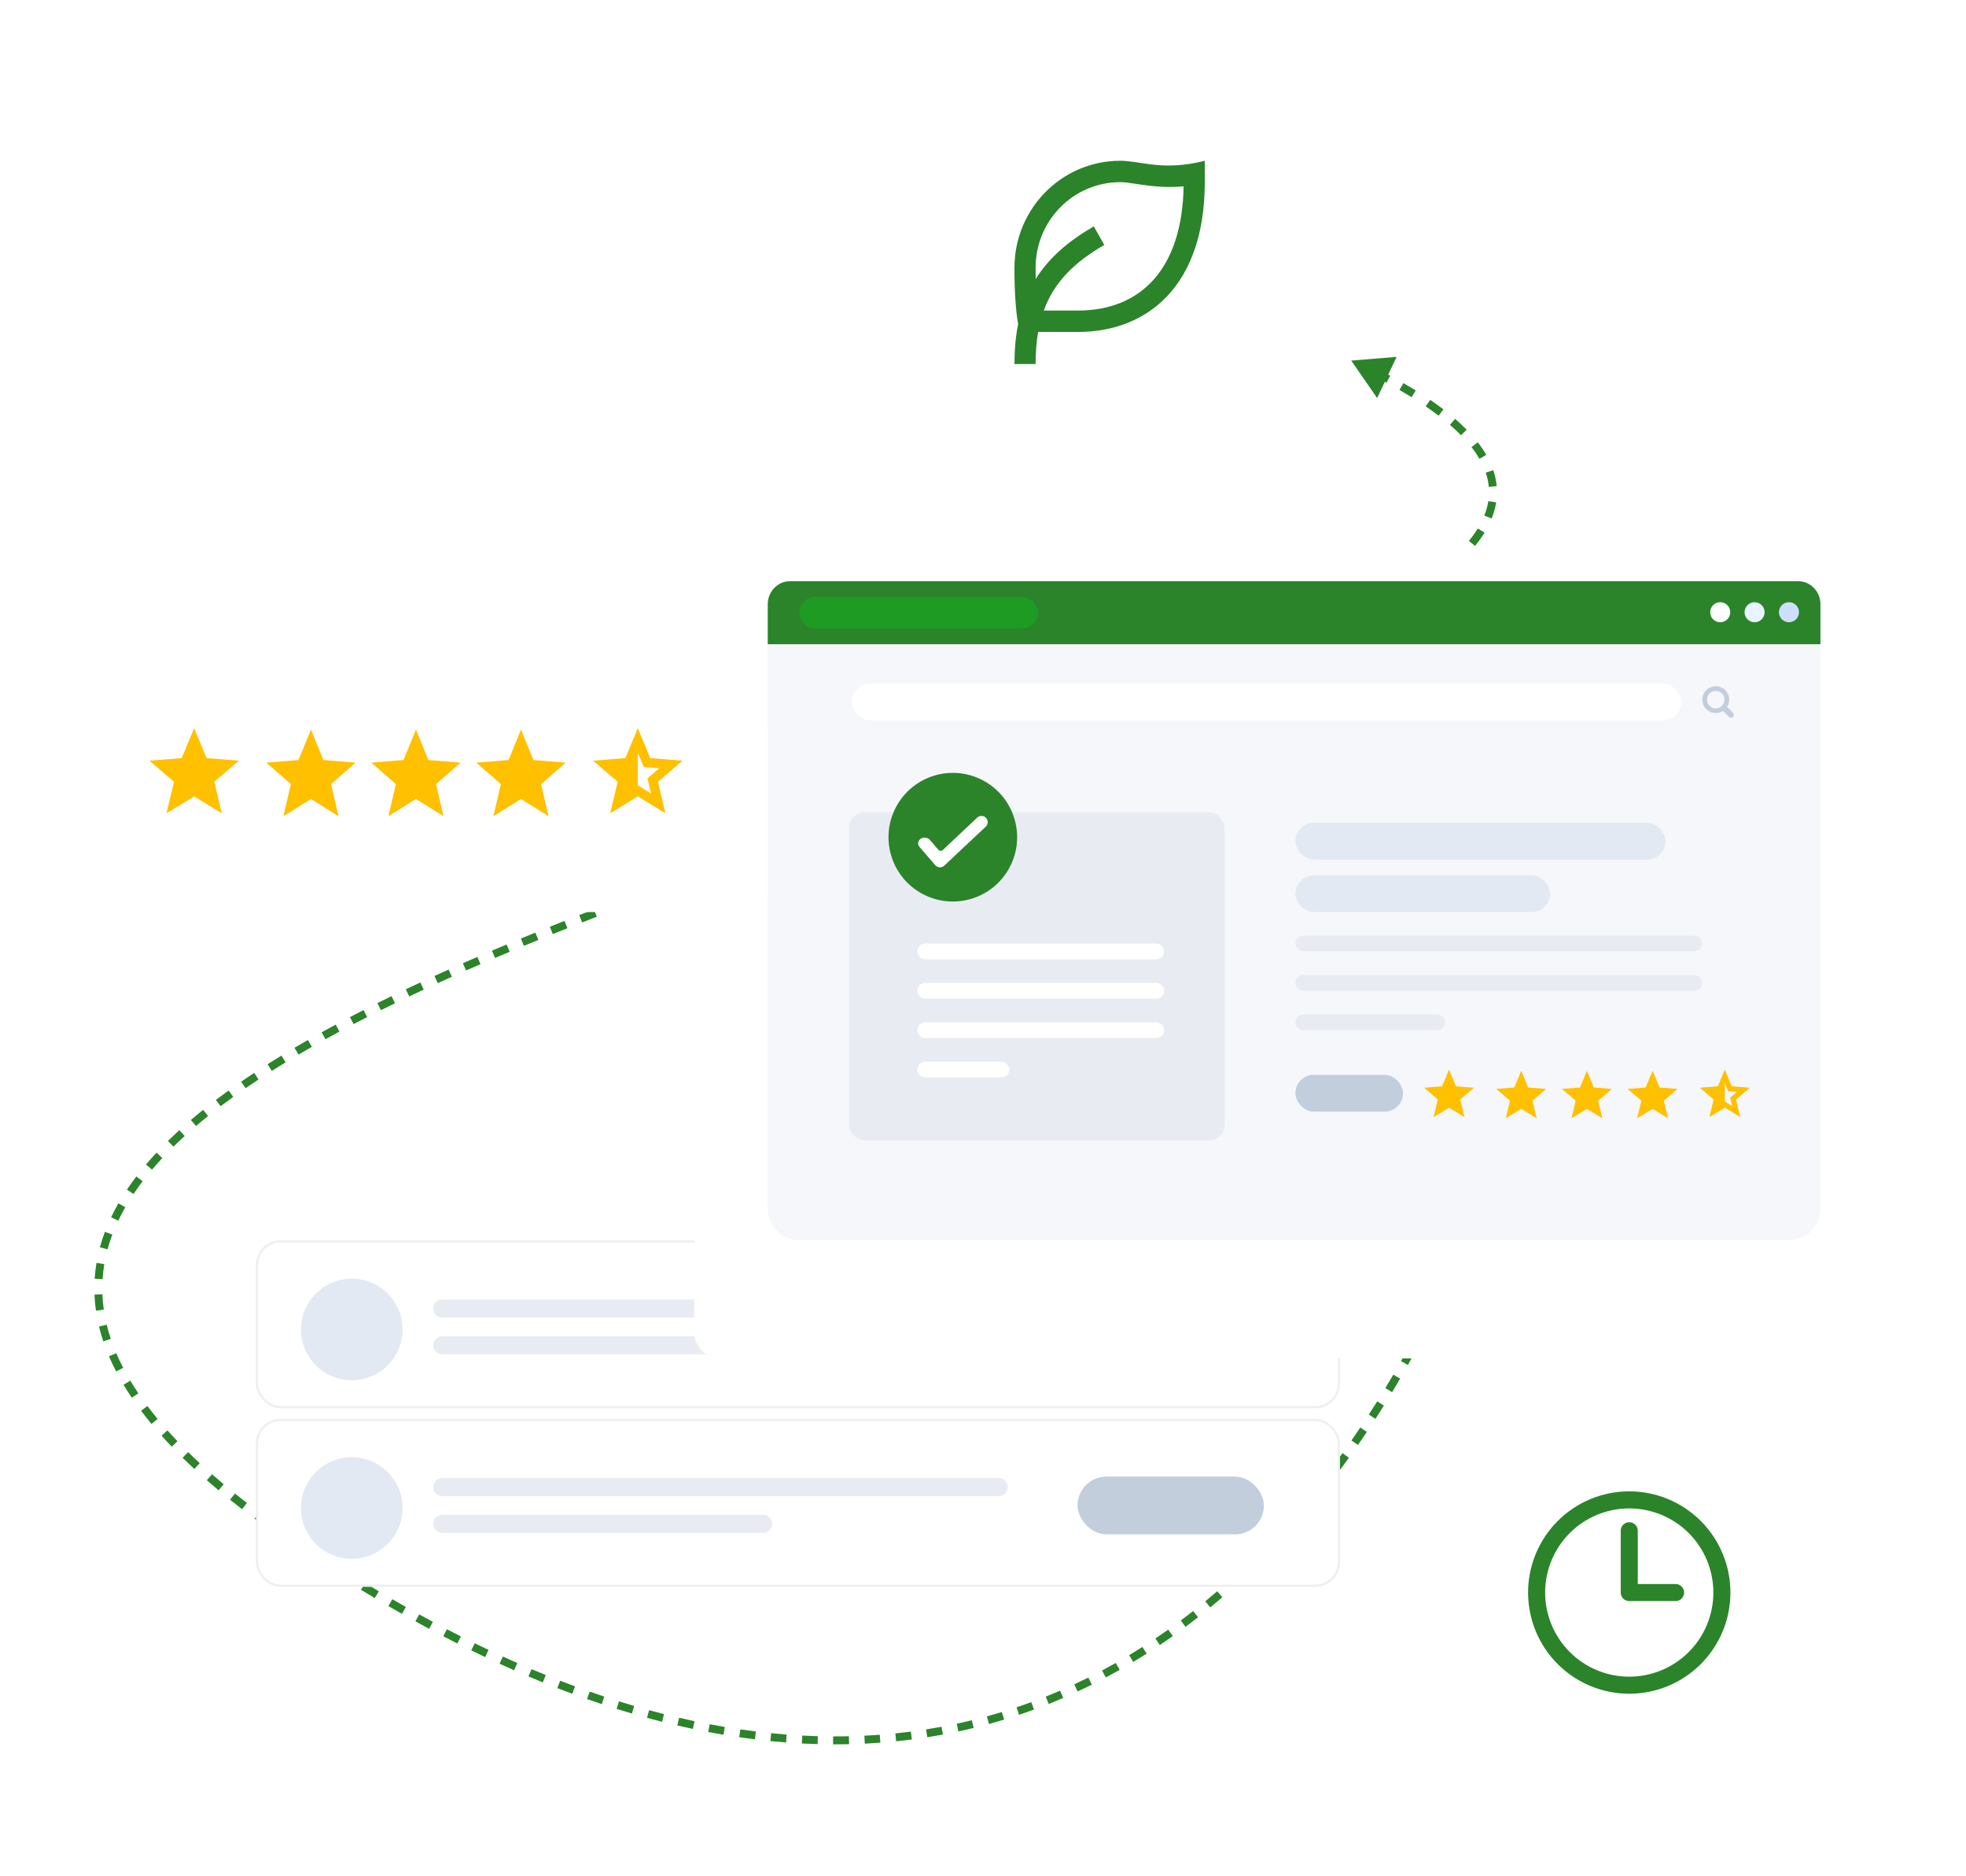 <svg width="674" height="643" viewBox="0 0 674 643" fill="none" xmlns="http://www.w3.org/2000/svg">
<rect width="674" height="643" fill="#E9E9E9"/>
<g id="Relaunch Design DESKTOP">
<path d="M-4989 -3133C-4989 -3134.1 -4988.1 -3135 -4987 -3135H60169C60170.1 -3135 60171 -3134.1 60171 -3133V19701C60171 19702.1 60170.1 19703 60169 19703H-4987C-4988.1 19703 -4989 19702.1 -4989 19701V-3133Z" fill="#F5F5F5"/>
<path d="M-4987 -3134H60169V-3136H-4987V-3134ZM60170 -3133V19701H60172V-3133H60170ZM60169 19702H-4987V19704H60169V19702ZM-4988 19701V-3133H-4990V19701H-4988ZM-4987 19702C-4987.55 19702 -4988 19701.6 -4988 19701H-4990C-4990 19702.7 -4988.66 19704 -4987 19704V19702ZM60170 19701C60170 19701.6 60169.6 19702 60169 19702V19704C60170.7 19704 60172 19702.7 60172 19701H60170ZM60169 -3134C60169.6 -3134 60170 -3133.55 60170 -3133H60172C60172 -3134.66 60170.7 -3136 60169 -3136V-3134ZM-4987 -3136C-4988.66 -3136 -4990 -3134.66 -4990 -3133H-4988C-4988 -3133.55 -4987.55 -3134 -4987 -3134V-3136Z" fill="black" fill-opacity="0.1"/>
<g id="Startseite Stromvergleichde &#226;&#128;&#147; Stand 28.10.2024">
<rect width="1920" height="10638" transform="translate(-255 -1222)" fill="white"/>
<g id="Group 1000006256">
<g id="Group 39493">
<g id="Group 39257">
<path id="Vector 235" d="M507.799 385.5C507.799 389.476 511.023 392.7 514.999 392.7C518.976 392.7 522.199 389.476 522.199 385.5C522.199 381.524 518.976 378.3 514.999 378.3C511.023 378.3 507.799 381.524 507.799 385.5ZM99.649 527.7L100.411 526.585L99.649 527.7ZM463.249 123.6L472.12 136.418L478.786 122.327L463.249 123.6ZM470.513 128.635C472.169 129.477 473.77 130.316 475.315 131.152L476.6 128.777C475.033 127.93 473.412 127.08 471.736 126.228L470.513 128.635ZM479.787 133.649C481.223 134.478 482.604 135.304 483.932 136.127L485.354 133.832C484.001 132.994 482.596 132.154 481.137 131.311L479.787 133.649ZM488.787 139.283C490.348 140.35 491.819 141.412 493.202 142.468L494.841 140.322C493.418 139.235 491.908 138.146 490.31 137.054L488.787 139.283ZM497.083 145.617C498.46 146.808 499.723 147.991 500.876 149.165L502.803 147.274C501.595 146.043 500.277 144.81 498.85 143.575L497.083 145.617ZM504.475 153.253C505.527 154.603 506.432 155.939 507.197 157.263L509.534 155.911C508.702 154.471 507.726 153.032 506.605 151.594L504.475 153.253ZM509.375 162.016C509.926 163.647 510.268 165.262 510.414 166.862L513.102 166.617C512.937 164.798 512.549 162.976 511.933 161.152L509.375 162.016ZM510.251 171.767C509.993 173.412 509.532 175.059 508.871 176.709L511.377 177.713C512.108 175.889 512.627 174.046 512.918 172.185L510.251 171.767ZM506.623 181.142C505.755 182.561 504.743 183.982 503.591 185.405L505.69 187.103C506.908 185.598 507.989 184.082 508.926 182.552L506.623 181.142ZM500.038 189.364C498.893 190.525 497.659 191.687 496.339 192.85L498.123 194.876C499.487 193.676 500.768 192.47 501.961 191.259L500.038 189.364ZM492.124 196.337C490.767 197.396 489.341 198.454 487.849 199.513L489.411 201.715C490.934 200.635 492.393 199.551 493.785 198.465L492.124 196.337ZM483.597 202.412C482.126 203.379 480.601 204.345 479.025 205.31L480.435 207.612C482.034 206.633 483.583 205.652 485.079 204.669L483.597 202.412ZM474.2 208.174C472.758 209.004 471.279 209.835 469.764 210.665L471.062 213.033C472.592 212.194 474.088 211.354 475.548 210.514L474.2 208.174ZM465.115 213.156C463.53 213.986 461.911 214.816 460.26 215.646L461.472 218.059C463.137 217.222 464.769 216.385 466.368 215.548L465.115 213.156ZM455.249 218.116C453.727 218.853 452.179 219.589 450.607 220.326L451.752 222.771C453.334 222.03 454.892 221.288 456.425 220.546L455.249 218.116ZM445.819 222.537C444.199 223.274 442.556 224.011 440.89 224.748L441.983 227.217C443.657 226.476 445.308 225.735 446.937 224.994L445.819 222.537ZM435.827 226.961C434.203 227.662 432.559 228.363 430.896 229.064L431.946 231.552C433.615 230.848 435.265 230.144 436.896 229.44L435.827 226.961ZM426.065 231.082C424.438 231.754 422.794 232.427 421.134 233.101L422.149 235.603C423.814 234.927 425.464 234.252 427.097 233.577L426.065 231.082ZM416.106 235.122C414.415 235.797 412.708 236.471 410.986 237.147L411.971 239.66C413.698 238.983 415.409 238.307 417.106 237.631L416.106 235.122ZM405.997 239.088C404.371 239.717 402.732 240.346 401.081 240.976L402.043 243.498C403.697 242.868 405.34 242.237 406.971 241.607L405.997 239.088ZM396.094 242.866C394.42 243.497 392.735 244.128 391.039 244.76L391.981 247.29C393.68 246.657 395.368 246.025 397.046 245.393L396.094 242.866ZM385.919 246.657C384.227 247.281 382.524 247.905 380.812 248.531L381.738 251.067C383.452 250.441 385.158 249.815 386.853 249.19L385.919 246.657ZM375.853 250.334C374.192 250.935 372.523 251.538 370.845 252.141L371.759 254.682C373.438 254.078 375.109 253.475 376.773 252.872L375.853 250.334ZM365.79 253.952C364.097 254.556 362.397 255.161 360.689 255.767L361.592 258.311C363.301 257.705 365.003 257.099 366.697 256.494L365.79 253.952ZM355.547 257.586C353.867 258.179 352.181 258.772 350.489 259.367L351.384 261.914C353.077 261.32 354.764 260.726 356.445 260.132L355.547 257.586ZM345.47 261.126C343.792 261.713 342.108 262.301 340.419 262.89L341.308 265.439C342.998 264.85 344.682 264.262 346.362 263.674L345.47 261.126ZM335.338 264.658C333.64 265.249 331.937 265.84 330.23 266.432L331.115 268.983C332.822 268.391 334.526 267.799 336.225 267.209L335.338 264.658ZM325.096 268.211C323.413 268.794 321.726 269.378 320.036 269.962L320.918 272.514C322.609 271.929 324.296 271.345 325.979 270.763L325.096 268.211ZM314.985 271.709C313.298 272.292 311.608 272.876 309.916 273.461L310.798 276.013C312.49 275.428 314.18 274.844 315.867 274.261L314.985 271.709ZM304.832 275.219C303.135 275.806 301.435 276.394 299.734 276.983L300.617 279.534C302.318 278.945 304.017 278.357 305.714 277.77L304.832 275.219ZM294.624 278.753C292.934 279.339 291.243 279.926 289.55 280.514L290.436 283.064C292.128 282.476 293.819 281.89 295.509 281.304L294.624 278.753ZM284.482 282.276C282.792 282.865 281.101 283.455 279.409 284.046L280.3 286.595C281.99 286.004 283.681 285.415 285.37 284.826L284.482 282.276ZM274.333 285.822C272.641 286.415 270.949 287.009 269.256 287.605L270.153 290.152C271.844 289.557 273.535 288.963 275.226 288.37L274.333 285.822ZM264.18 289.395C262.487 289.993 260.795 290.593 259.103 291.194L260.006 293.738C261.697 293.138 263.388 292.539 265.08 291.941L264.18 289.395ZM254.028 293.002C252.337 293.605 250.648 294.21 248.96 294.817L249.873 297.358C251.559 296.752 253.247 296.147 254.936 295.544L254.028 293.002ZM243.902 296.64C242.217 297.249 240.535 297.859 238.855 298.471L239.778 301.008C241.457 300.397 243.137 299.787 244.82 299.179L243.902 296.64ZM233.821 300.31C232.13 300.93 230.442 301.551 228.758 302.174L229.694 304.707C231.376 304.085 233.062 303.464 234.75 302.845L233.821 300.31ZM223.686 304.057C221.998 304.686 220.314 305.317 218.634 305.949L219.585 308.476C221.262 307.845 222.944 307.215 224.629 306.587L223.686 304.057ZM213.604 307.85C211.931 308.485 210.263 309.122 208.599 309.76L209.566 312.281C211.227 311.644 212.893 311.008 214.563 310.374L213.604 307.85ZM203.619 311.681C201.935 312.333 200.256 312.988 198.582 313.645L199.567 316.158C201.238 315.503 202.914 314.85 204.595 314.198L203.619 311.681ZM193.528 315.638C191.849 316.304 190.176 316.972 188.509 317.642L189.516 320.147C191.179 319.479 192.849 318.812 194.524 318.148L193.528 315.638ZM183.527 319.657C181.873 320.331 180.225 321.006 178.584 321.684L179.614 324.179C181.251 323.504 182.895 322.83 184.545 322.158L183.527 319.657ZM173.683 323.722C172.001 324.426 170.327 325.132 168.661 325.841L169.718 328.325C171.379 327.619 173.048 326.914 174.726 326.212L173.683 323.722ZM163.654 327.988C161.993 328.706 160.342 329.426 158.699 330.148L159.786 332.62C161.423 331.9 163.07 331.182 164.725 330.466L163.654 327.988ZM153.8 332.322C152.176 333.049 150.562 333.778 148.958 334.509L150.078 336.966C151.676 336.237 153.285 335.511 154.903 334.786L153.8 332.322ZM144.115 336.739C142.443 337.517 140.783 338.297 139.134 339.08L140.293 341.519C141.934 340.739 143.588 339.962 145.254 339.187L144.115 336.739ZM134.227 341.437C132.603 342.225 130.993 343.016 129.396 343.81L130.597 346.228C132.187 345.438 133.79 344.65 135.406 343.865L134.227 341.437ZM124.644 346.2C123.074 346.999 121.517 347.801 119.975 348.607L121.225 351C122.758 350.199 124.307 349.401 125.869 348.606L124.644 346.2ZM115.083 351.196C113.462 352.067 111.858 352.94 110.272 353.817L111.578 356.18C113.155 355.309 114.749 354.44 116.36 353.575L115.083 351.196ZM105.567 356.459C104.017 357.343 102.485 358.231 100.972 359.122L102.342 361.448C103.844 360.564 105.365 359.683 106.904 358.805L105.567 356.459ZM96.489 361.807C94.882 362.786 93.298 363.77 91.738 364.758L93.183 367.039C94.729 366.059 96.3 365.084 97.894 364.113L96.489 361.807ZM87.131 367.735C85.62 368.732 84.134 369.734 82.674 370.74L84.205 372.963C85.65 371.968 87.122 370.976 88.618 369.989L87.131 367.735ZM78.37 373.772C76.89 374.84 75.439 375.912 74.018 376.99L75.65 379.141C77.053 378.077 78.486 377.017 79.949 375.963L78.37 373.772ZM69.631 380.413C68.203 381.56 66.809 382.713 65.451 383.873L67.205 385.926C68.541 384.785 69.914 383.649 71.322 382.518L69.631 380.413ZM61.485 387.37C60.141 388.596 58.838 389.828 57.575 391.068L59.467 392.994C60.705 391.779 61.984 390.569 63.305 389.365L61.485 387.37ZM53.669 395.071C52.415 396.414 51.21 397.766 50.056 399.126L52.115 400.873C53.24 399.547 54.417 398.227 55.642 396.914L53.669 395.071ZM46.748 403.234C45.611 404.725 44.535 406.226 43.523 407.739L45.767 409.241C46.747 407.776 47.79 406.32 48.895 404.871L46.748 403.234ZM40.602 412.441C39.697 414.02 38.862 415.612 38.098 417.215L40.536 418.376C41.269 416.837 42.072 415.306 42.945 413.784L40.602 412.441ZM35.969 422.214C35.312 423.959 34.742 425.717 34.26 427.49L36.865 428.198C37.324 426.51 37.869 424.832 38.496 423.164L35.969 422.214ZM33.084 432.849C32.783 434.641 32.574 436.447 32.459 438.265L35.154 438.436C35.263 436.711 35.462 434.997 35.746 433.295L33.084 432.849ZM32.395 443.715C32.468 445.544 32.635 447.385 32.9 449.238L35.572 448.857C35.321 447.094 35.162 445.344 35.093 443.608L32.395 443.715ZM33.95 454.681C34.358 456.362 34.846 458.052 35.415 459.751L37.975 458.894C37.43 457.265 36.963 455.648 36.573 454.044L33.95 454.681ZM37.367 464.876C38.1 466.594 38.916 468.321 39.815 470.057L42.212 468.814C41.343 467.136 40.556 465.47 39.85 463.817L37.367 464.876ZM42.365 474.625C43.245 476.096 44.184 477.574 45.185 479.059L47.424 477.55C46.45 476.104 45.536 474.667 44.682 473.24L42.365 474.625ZM48.373 483.535C49.498 485.033 50.685 486.539 51.934 488.052L54.016 486.332C52.792 484.851 51.631 483.378 50.533 481.914L48.373 483.535ZM55.388 492.07C56.506 493.322 57.666 494.579 58.871 495.841L60.824 493.977C59.639 492.736 58.499 491.501 57.402 490.272L55.388 492.07ZM62.616 499.643C63.908 500.915 65.245 502.192 66.627 503.475L68.464 501.496C67.101 500.231 65.783 498.971 64.51 497.718L62.616 499.643ZM70.907 507.339C72.215 508.488 73.56 509.642 74.94 510.8L76.675 508.732C75.31 507.586 73.981 506.446 72.689 505.31L70.907 507.339ZM78.865 514.025C80.205 515.103 81.576 516.186 82.978 517.272L84.631 515.137C83.242 514.061 81.884 512.989 80.558 511.922L78.865 514.025ZM87.282 520.541C88.749 521.635 90.247 522.732 91.778 523.833L93.355 521.641C91.836 520.549 90.35 519.461 88.896 518.376L87.282 520.541ZM96.469 527.149C97.267 527.703 98.073 528.258 98.888 528.815L100.411 526.585C99.602 526.033 98.802 525.482 98.01 524.931L96.469 527.149ZM98.888 528.815C99.651 529.336 100.414 529.855 101.175 530.37L102.688 528.134C101.93 527.621 101.171 527.105 100.411 526.585L98.888 528.815ZM105.731 533.421C107.245 534.425 108.754 535.416 110.259 536.394L111.73 534.129C110.232 533.156 108.73 532.17 107.223 531.171L105.731 533.421ZM114.761 539.288C116.257 540.24 117.749 541.178 119.236 542.104L120.663 539.812C119.183 538.891 117.699 537.957 116.21 537.01L114.761 539.288ZM123.766 544.894C125.34 545.852 126.91 546.797 128.475 547.727L129.854 545.406C128.298 544.481 126.736 543.541 125.17 542.587L123.766 544.894ZM133.153 550.473C134.708 551.375 136.257 552.262 137.802 553.135L139.13 550.784C137.594 549.916 136.053 549.034 134.507 548.138L133.153 550.473ZM142.42 555.711C143.992 556.577 145.559 557.428 147.121 558.265L148.396 555.884C146.843 555.053 145.285 554.207 143.722 553.346L142.42 555.711ZM151.972 560.825C153.583 561.662 155.189 562.484 156.789 563.291L158.004 560.88C156.414 560.078 154.819 559.261 153.217 558.429L151.972 560.825ZM161.572 565.665C163.161 566.44 164.744 567.201 166.321 567.946L167.475 565.505C165.908 564.765 164.335 564.009 162.757 563.238L161.572 565.665ZM171.269 570.243C172.934 571.002 174.592 571.743 176.244 572.469L177.329 569.996C175.689 569.276 174.042 568.54 172.389 567.786L171.269 570.243ZM181.182 574.593C182.821 575.285 184.454 575.959 186.081 576.618L187.094 574.115C185.479 573.462 183.858 572.792 182.231 572.105L181.182 574.593ZM191.077 578.595C192.79 579.258 194.496 579.903 196.195 580.529L197.129 577.996C195.443 577.375 193.751 576.735 192.051 576.077L191.077 578.595ZM201.27 582.354C202.954 582.944 204.632 583.516 206.302 584.07L207.153 581.508C205.496 580.958 203.833 580.391 202.162 579.806L201.27 582.354ZM211.402 585.714C213.155 586.263 214.901 586.791 216.639 587.301L217.398 584.71C215.676 584.205 213.946 583.681 212.208 583.137L211.402 585.714ZM221.828 588.77C223.549 589.241 225.263 589.692 226.969 590.124L227.632 587.507C225.943 587.079 224.245 586.632 222.539 586.166L221.828 588.77ZM232.211 591.398C233.995 591.813 235.769 592.207 237.535 592.581L238.094 589.939C236.346 589.569 234.589 589.179 232.823 588.768L232.211 591.398ZM242.807 593.639C244.556 593.972 246.295 594.284 248.027 594.576L248.475 591.913C246.763 591.624 245.042 591.316 243.311 590.987L242.807 593.639ZM253.424 595.425C255.225 595.688 257.016 595.929 258.797 596.149L259.127 593.469C257.366 593.252 255.595 593.013 253.814 592.753L253.424 595.425ZM264.113 596.743C265.908 596.923 267.693 597.081 269.469 597.217L269.675 594.525C267.921 594.39 266.157 594.234 264.382 594.056L264.113 596.743ZM274.908 597.568C276.71 597.663 278.503 597.735 280.284 597.785L280.36 595.086C278.6 595.037 276.83 594.965 275.049 594.872L274.908 597.568ZM285.617 597.868C287.45 597.874 289.271 597.856 291.081 597.815L291.02 595.116C289.233 595.156 287.435 595.174 285.626 595.168L285.617 597.868ZM296.478 597.623C298.266 597.536 300.042 597.427 301.807 597.295L301.606 594.602C299.864 594.732 298.111 594.841 296.347 594.926L296.478 597.623ZM307.234 596.815C309.037 596.631 310.828 596.424 312.607 596.193L312.261 593.516C310.506 593.743 308.739 593.948 306.96 594.129L307.234 596.815ZM317.909 595.434C319.706 595.151 321.49 594.845 323.262 594.516L322.769 591.861C321.022 592.186 319.262 592.488 317.49 592.766L317.909 595.434ZM328.568 593.453C330.324 593.076 332.067 592.676 333.798 592.253L333.157 589.63C331.451 590.047 329.732 590.441 328.001 590.813L328.568 593.453ZM339.05 590.893C340.795 590.414 342.527 589.913 344.245 589.389L343.459 586.807C341.764 587.323 340.057 587.817 338.337 588.289L339.05 590.893ZM349.362 587.753C351.081 587.176 352.788 586.577 354.48 585.955L353.55 583.421C351.881 584.033 350.199 584.624 348.503 585.193L349.362 587.753ZM359.527 584.024C361.196 583.358 362.852 582.671 364.494 581.963L363.425 579.483C361.806 580.181 360.173 580.859 358.527 581.516L359.527 584.024ZM369.443 579.748C371.079 578.988 372.701 578.208 374.31 577.408L373.107 574.991C371.52 575.78 369.92 576.55 368.307 577.298L369.443 579.748ZM379.102 574.943C380.698 574.095 382.279 573.227 383.847 572.34L382.517 569.99C380.97 570.866 379.409 571.722 377.835 572.559L379.102 574.943ZM388.508 569.622C390.052 568.695 391.582 567.749 393.098 566.784L391.648 564.506C390.152 565.458 388.642 566.392 387.118 567.307L388.508 569.622ZM397.621 563.826C399.115 562.822 400.594 561.801 402.06 560.762L400.499 558.559C399.051 559.585 397.59 560.594 396.115 561.585L397.621 563.826ZM406.426 557.588C407.87 556.511 409.3 555.418 410.716 554.309L409.051 552.183C407.652 553.279 406.239 554.359 404.812 555.423L406.426 557.588ZM414.922 550.935C416.313 549.792 417.691 548.633 419.054 547.46L417.294 545.413C415.945 546.573 414.584 547.718 413.208 548.848L414.922 550.935ZM423.105 543.895C424.442 542.693 425.764 541.476 427.073 540.246L425.223 538.279C423.929 539.496 422.621 540.699 421.299 541.888L423.105 543.895ZM430.967 536.507C432.251 535.248 433.521 533.975 434.777 532.691L432.847 530.803C431.603 532.074 430.347 533.333 429.076 534.579L430.967 536.507ZM438.507 528.799C439.739 527.487 440.957 526.163 442.161 524.828L440.157 523.02C438.965 524.341 437.758 525.651 436.539 526.95L438.507 528.799ZM445.733 520.793C446.912 519.434 448.077 518.065 449.228 516.687L447.156 514.956C446.015 516.322 444.861 517.678 443.693 519.023L445.733 520.793ZM452.647 512.515C453.773 511.115 454.884 509.707 455.982 508.29L453.848 506.636C452.76 508.04 451.658 509.436 450.543 510.823L452.647 512.515ZM459.25 503.994C460.326 502.553 461.388 501.104 462.437 499.648L460.246 498.07C459.206 499.514 458.153 500.95 457.086 502.379L459.25 503.994ZM465.542 495.256C466.571 493.775 467.586 492.288 468.587 490.794L466.344 489.291C465.351 490.772 464.345 492.248 463.325 493.716L465.542 495.256ZM471.547 486.297C472.523 484.787 473.485 483.272 474.434 481.752L472.143 480.323C471.202 481.83 470.248 483.333 469.279 484.831L471.547 486.297ZM477.255 477.15C478.181 475.612 479.094 474.071 479.992 472.526L477.657 471.169C476.766 472.702 475.861 474.231 474.942 475.757L477.255 477.15ZM482.668 467.839C483.549 466.267 484.416 464.693 485.269 463.118L482.894 461.833C482.048 463.396 481.188 464.958 480.313 466.518L482.668 467.839ZM487.786 458.382C488.624 456.777 489.447 455.171 490.256 453.564L487.844 452.351C487.041 453.945 486.224 455.539 485.393 457.133L487.786 458.382ZM492.637 448.745C493.423 447.123 494.195 445.502 494.952 443.882L492.505 442.74C491.754 444.348 490.988 445.957 490.207 447.567L492.637 448.745ZM497.201 438.973C497.936 437.339 498.656 435.706 499.36 434.077L496.882 433.006C496.183 434.623 495.468 436.243 494.739 437.866L497.201 438.973ZM501.476 429.084C502.167 427.42 502.841 425.761 503.5 424.106L500.992 423.107C500.338 424.749 499.668 426.397 498.982 428.049L501.476 429.084ZM505.456 419.09C506.103 417.395 506.732 415.707 507.345 414.026L504.809 413.101C504.2 414.77 503.575 416.445 502.933 418.128L505.456 419.09ZM509.137 408.999C509.738 407.272 510.322 405.554 510.887 403.846L508.324 402.997C507.763 404.692 507.184 406.397 506.587 408.111L509.137 408.999ZM512.53 398.753C513.077 397.013 513.605 395.285 514.114 393.569L511.525 392.801C511.02 394.503 510.497 396.217 509.954 397.943L512.53 398.753ZM515.601 388.404C515.84 387.55 516.073 386.699 516.302 385.852L513.696 385.148C513.469 385.987 513.237 386.831 513.001 387.678L515.601 388.404Z" fill="#E6E6E6"/>
</g>
<g id="Group 39302">
<path id="Vector 235_2" d="M507.799 385.5C507.799 389.476 511.023 392.7 514.999 392.7C518.976 392.7 522.199 389.476 522.199 385.5C522.199 381.524 518.976 378.3 514.999 378.3C511.023 378.3 507.799 381.524 507.799 385.5ZM99.649 527.7L100.411 526.585L99.649 527.7ZM463.249 123.6L472.12 136.418L478.786 122.327L463.249 123.6ZM470.513 128.635C472.169 129.477 473.77 130.316 475.315 131.152L476.6 128.777C475.033 127.93 473.412 127.08 471.736 126.228L470.513 128.635ZM479.787 133.649C481.223 134.478 482.604 135.304 483.932 136.127L485.354 133.832C484.001 132.994 482.596 132.154 481.137 131.311L479.787 133.649ZM488.787 139.283C490.348 140.35 491.819 141.412 493.202 142.468L494.841 140.322C493.418 139.235 491.908 138.146 490.31 137.054L488.787 139.283ZM497.083 145.617C498.46 146.808 499.723 147.991 500.876 149.165L502.803 147.274C501.595 146.043 500.277 144.81 498.85 143.575L497.083 145.617ZM504.475 153.253C505.527 154.603 506.432 155.939 507.197 157.263L509.534 155.911C508.702 154.471 507.726 153.032 506.605 151.594L504.475 153.253ZM509.375 162.016C509.926 163.647 510.268 165.262 510.414 166.862L513.102 166.617C512.937 164.798 512.549 162.976 511.933 161.152L509.375 162.016ZM510.251 171.767C509.993 173.412 509.532 175.059 508.871 176.709L511.377 177.713C512.108 175.889 512.627 174.046 512.918 172.185L510.251 171.767ZM506.623 181.142C505.755 182.561 504.743 183.982 503.591 185.405L505.69 187.103C506.908 185.598 507.989 184.082 508.926 182.552L506.623 181.142ZM500.038 189.364C498.893 190.525 497.659 191.687 496.339 192.85L498.123 194.876C499.487 193.676 500.768 192.47 501.961 191.259L500.038 189.364ZM492.124 196.337C490.767 197.396 489.341 198.454 487.849 199.513L489.411 201.715C490.934 200.635 492.393 199.551 493.785 198.465L492.124 196.337ZM483.597 202.412C482.126 203.379 480.601 204.345 479.025 205.31L480.435 207.612C482.034 206.633 483.583 205.652 485.079 204.669L483.597 202.412ZM474.2 208.174C472.758 209.004 471.279 209.835 469.764 210.665L471.062 213.033C472.592 212.194 474.088 211.354 475.548 210.514L474.2 208.174ZM465.115 213.156C463.53 213.986 461.911 214.816 460.26 215.646L461.472 218.059C463.137 217.222 464.769 216.385 466.368 215.548L465.115 213.156ZM455.249 218.116C453.727 218.853 452.179 219.589 450.607 220.326L451.752 222.771C453.334 222.03 454.892 221.288 456.425 220.546L455.249 218.116ZM445.819 222.537C444.199 223.274 442.556 224.011 440.89 224.748L441.983 227.217C443.657 226.476 445.308 225.735 446.937 224.994L445.819 222.537ZM435.827 226.961C434.203 227.662 432.559 228.363 430.896 229.064L431.946 231.552C433.615 230.848 435.265 230.144 436.896 229.44L435.827 226.961ZM426.065 231.082C424.438 231.754 422.794 232.427 421.134 233.101L422.149 235.603C423.814 234.927 425.464 234.252 427.097 233.577L426.065 231.082ZM416.106 235.122C414.415 235.797 412.708 236.471 410.986 237.147L411.971 239.66C413.698 238.983 415.409 238.307 417.106 237.631L416.106 235.122ZM405.997 239.088C404.371 239.717 402.732 240.346 401.081 240.976L402.043 243.498C403.697 242.868 405.34 242.237 406.971 241.607L405.997 239.088ZM396.094 242.866C394.42 243.497 392.735 244.128 391.039 244.76L391.981 247.29C393.68 246.657 395.368 246.025 397.046 245.393L396.094 242.866ZM385.919 246.657C384.227 247.281 382.524 247.905 380.812 248.531L381.738 251.067C383.452 250.441 385.158 249.815 386.853 249.19L385.919 246.657ZM375.853 250.334C374.192 250.935 372.523 251.538 370.845 252.141L371.759 254.682C373.438 254.078 375.109 253.475 376.773 252.872L375.853 250.334ZM365.79 253.952C364.097 254.556 362.397 255.161 360.689 255.767L361.592 258.311C363.301 257.705 365.003 257.099 366.697 256.494L365.79 253.952ZM355.547 257.586C353.867 258.179 352.181 258.772 350.489 259.367L351.384 261.914C353.077 261.32 354.764 260.726 356.445 260.132L355.547 257.586ZM345.47 261.126C343.792 261.713 342.108 262.301 340.419 262.89L341.308 265.439C342.998 264.85 344.682 264.262 346.362 263.674L345.47 261.126ZM335.338 264.658C333.64 265.249 331.937 265.84 330.23 266.432L331.115 268.983C332.822 268.391 334.526 267.799 336.225 267.209L335.338 264.658ZM325.096 268.211C323.413 268.794 321.726 269.378 320.036 269.962L320.918 272.514C322.609 271.929 324.296 271.345 325.979 270.763L325.096 268.211ZM314.985 271.709C313.298 272.292 311.608 272.876 309.916 273.461L310.798 276.013C312.49 275.428 314.18 274.844 315.867 274.261L314.985 271.709ZM304.832 275.219C303.135 275.806 301.435 276.394 299.734 276.983L300.617 279.534C302.318 278.945 304.017 278.357 305.714 277.77L304.832 275.219ZM294.624 278.753C292.934 279.339 291.243 279.926 289.55 280.514L290.436 283.064C292.128 282.476 293.819 281.89 295.509 281.304L294.624 278.753ZM284.482 282.276C282.792 282.865 281.101 283.455 279.409 284.046L280.3 286.595C281.99 286.004 283.681 285.415 285.37 284.826L284.482 282.276ZM274.333 285.822C272.641 286.415 270.949 287.009 269.256 287.605L270.153 290.152C271.844 289.557 273.535 288.963 275.226 288.37L274.333 285.822ZM264.18 289.395C262.487 289.993 260.795 290.593 259.103 291.194L260.006 293.738C261.697 293.138 263.388 292.539 265.08 291.941L264.18 289.395ZM254.028 293.002C252.337 293.605 250.648 294.21 248.96 294.817L249.873 297.358C251.559 296.752 253.247 296.147 254.936 295.544L254.028 293.002ZM243.902 296.64C242.217 297.249 240.535 297.859 238.855 298.471L239.778 301.008C241.457 300.397 243.137 299.787 244.82 299.179L243.902 296.64ZM233.821 300.31C232.13 300.93 230.442 301.551 228.758 302.174L229.694 304.707C231.376 304.085 233.062 303.464 234.75 302.845L233.821 300.31ZM223.686 304.057C221.998 304.686 220.314 305.317 218.634 305.949L219.585 308.476C221.262 307.845 222.944 307.215 224.629 306.587L223.686 304.057ZM213.604 307.85C211.931 308.485 210.263 309.122 208.599 309.76L209.566 312.281C211.227 311.644 212.893 311.008 214.563 310.374L213.604 307.85ZM203.619 311.681C201.935 312.333 200.256 312.988 198.582 313.645L199.567 316.158C201.238 315.503 202.914 314.85 204.595 314.198L203.619 311.681ZM193.528 315.638C191.849 316.304 190.176 316.972 188.509 317.642L189.516 320.147C191.179 319.479 192.849 318.812 194.524 318.148L193.528 315.638ZM183.527 319.657C181.873 320.331 180.225 321.006 178.584 321.684L179.614 324.179C181.251 323.504 182.895 322.83 184.545 322.158L183.527 319.657ZM173.683 323.722C172.001 324.426 170.327 325.132 168.661 325.841L169.718 328.325C171.379 327.619 173.048 326.914 174.726 326.212L173.683 323.722ZM163.654 327.988C161.993 328.706 160.342 329.426 158.699 330.148L159.786 332.62C161.423 331.9 163.07 331.182 164.725 330.466L163.654 327.988ZM153.8 332.322C152.176 333.049 150.562 333.778 148.958 334.509L150.078 336.966C151.676 336.237 153.285 335.511 154.903 334.786L153.8 332.322ZM144.115 336.739C142.443 337.517 140.783 338.297 139.134 339.08L140.293 341.519C141.934 340.739 143.588 339.962 145.254 339.187L144.115 336.739ZM134.227 341.437C132.603 342.225 130.993 343.016 129.396 343.81L130.597 346.228C132.187 345.438 133.79 344.65 135.406 343.865L134.227 341.437ZM124.644 346.2C123.074 346.999 121.517 347.801 119.975 348.607L121.225 351C122.758 350.199 124.307 349.401 125.869 348.606L124.644 346.2ZM115.083 351.196C113.462 352.067 111.858 352.94 110.272 353.817L111.578 356.18C113.155 355.309 114.749 354.44 116.36 353.575L115.083 351.196ZM105.567 356.459C104.017 357.343 102.485 358.231 100.972 359.122L102.342 361.448C103.844 360.564 105.365 359.683 106.904 358.805L105.567 356.459ZM96.489 361.807C94.882 362.786 93.298 363.77 91.738 364.758L93.183 367.039C94.729 366.059 96.3 365.084 97.894 364.113L96.489 361.807ZM87.131 367.735C85.62 368.732 84.134 369.734 82.674 370.74L84.205 372.963C85.65 371.968 87.122 370.976 88.618 369.989L87.131 367.735ZM78.37 373.772C76.89 374.84 75.439 375.912 74.018 376.99L75.65 379.141C77.053 378.077 78.486 377.017 79.949 375.963L78.37 373.772ZM69.631 380.413C68.203 381.56 66.809 382.713 65.451 383.873L67.205 385.926C68.541 384.785 69.914 383.649 71.322 382.518L69.631 380.413ZM61.485 387.37C60.141 388.596 58.838 389.828 57.575 391.068L59.467 392.994C60.705 391.779 61.984 390.569 63.305 389.365L61.485 387.37ZM53.669 395.071C52.415 396.414 51.21 397.766 50.056 399.126L52.115 400.873C53.24 399.547 54.417 398.227 55.642 396.914L53.669 395.071ZM46.748 403.234C45.611 404.725 44.535 406.226 43.523 407.739L45.767 409.241C46.747 407.776 47.79 406.32 48.895 404.871L46.748 403.234ZM40.602 412.441C39.697 414.02 38.862 415.612 38.098 417.215L40.536 418.376C41.269 416.837 42.072 415.306 42.945 413.784L40.602 412.441ZM35.969 422.214C35.312 423.959 34.742 425.717 34.26 427.49L36.865 428.198C37.324 426.51 37.869 424.832 38.496 423.164L35.969 422.214ZM33.084 432.849C32.783 434.641 32.574 436.447 32.459 438.265L35.154 438.436C35.263 436.711 35.462 434.997 35.746 433.295L33.084 432.849ZM32.395 443.715C32.468 445.544 32.635 447.385 32.9 449.238L35.572 448.857C35.321 447.094 35.162 445.344 35.093 443.608L32.395 443.715ZM33.95 454.681C34.358 456.362 34.846 458.052 35.415 459.751L37.975 458.894C37.43 457.265 36.963 455.648 36.573 454.044L33.95 454.681ZM37.367 464.876C38.1 466.594 38.916 468.321 39.815 470.057L42.212 468.814C41.343 467.136 40.556 465.47 39.85 463.817L37.367 464.876ZM42.365 474.625C43.245 476.096 44.184 477.574 45.185 479.059L47.424 477.55C46.45 476.104 45.536 474.667 44.682 473.24L42.365 474.625ZM48.373 483.535C49.498 485.033 50.685 486.539 51.934 488.052L54.016 486.332C52.792 484.851 51.631 483.378 50.533 481.914L48.373 483.535ZM55.388 492.07C56.506 493.322 57.666 494.579 58.871 495.841L60.824 493.977C59.639 492.736 58.499 491.501 57.402 490.272L55.388 492.07ZM62.616 499.643C63.908 500.915 65.245 502.192 66.627 503.475L68.464 501.496C67.101 500.231 65.783 498.971 64.51 497.718L62.616 499.643ZM70.907 507.339C72.215 508.488 73.56 509.642 74.94 510.8L76.675 508.732C75.31 507.586 73.981 506.446 72.689 505.31L70.907 507.339ZM78.865 514.025C80.205 515.103 81.576 516.186 82.978 517.272L84.631 515.137C83.242 514.061 81.884 512.989 80.558 511.922L78.865 514.025ZM87.282 520.541C88.749 521.635 90.247 522.732 91.778 523.833L93.355 521.641C91.836 520.549 90.35 519.461 88.896 518.376L87.282 520.541ZM96.469 527.149C97.267 527.703 98.073 528.258 98.888 528.815L100.411 526.585C99.602 526.033 98.802 525.482 98.01 524.931L96.469 527.149ZM98.888 528.815C99.651 529.336 100.414 529.855 101.175 530.37L102.688 528.134C101.93 527.621 101.171 527.105 100.411 526.585L98.888 528.815ZM105.731 533.421C107.245 534.425 108.754 535.416 110.259 536.394L111.73 534.129C110.232 533.156 108.73 532.17 107.223 531.171L105.731 533.421ZM114.761 539.288C116.257 540.24 117.749 541.178 119.236 542.104L120.663 539.812C119.183 538.891 117.699 537.957 116.21 537.01L114.761 539.288ZM123.766 544.894C125.34 545.852 126.91 546.797 128.475 547.727L129.854 545.406C128.298 544.481 126.736 543.541 125.17 542.587L123.766 544.894ZM133.153 550.473C134.708 551.375 136.257 552.262 137.802 553.135L139.13 550.784C137.594 549.916 136.053 549.034 134.507 548.138L133.153 550.473ZM142.42 555.711C143.992 556.577 145.559 557.428 147.121 558.265L148.396 555.884C146.843 555.053 145.285 554.207 143.722 553.346L142.42 555.711ZM151.972 560.825C153.583 561.662 155.189 562.484 156.789 563.291L158.004 560.88C156.414 560.078 154.819 559.261 153.217 558.429L151.972 560.825ZM161.572 565.665C163.161 566.44 164.744 567.201 166.321 567.946L167.475 565.505C165.908 564.765 164.335 564.009 162.757 563.238L161.572 565.665ZM171.269 570.243C172.934 571.002 174.592 571.743 176.244 572.469L177.329 569.996C175.689 569.276 174.042 568.54 172.389 567.786L171.269 570.243ZM181.182 574.593C182.821 575.285 184.454 575.959 186.081 576.618L187.094 574.115C185.479 573.462 183.858 572.792 182.231 572.105L181.182 574.593ZM191.077 578.595C192.79 579.258 194.496 579.903 196.195 580.529L197.129 577.996C195.443 577.375 193.751 576.735 192.051 576.077L191.077 578.595ZM201.27 582.354C202.954 582.944 204.632 583.516 206.302 584.07L207.153 581.508C205.496 580.958 203.833 580.391 202.162 579.806L201.27 582.354ZM211.402 585.714C213.155 586.263 214.901 586.791 216.639 587.301L217.398 584.71C215.676 584.205 213.946 583.681 212.208 583.137L211.402 585.714ZM221.828 588.77C223.549 589.241 225.263 589.692 226.969 590.124L227.632 587.507C225.943 587.079 224.245 586.632 222.539 586.166L221.828 588.77ZM232.211 591.398C233.995 591.813 235.769 592.207 237.535 592.581L238.094 589.939C236.346 589.569 234.589 589.179 232.823 588.768L232.211 591.398ZM242.807 593.639C244.556 593.972 246.295 594.284 248.027 594.576L248.475 591.913C246.763 591.624 245.042 591.316 243.311 590.987L242.807 593.639ZM253.424 595.425C255.225 595.688 257.016 595.929 258.797 596.149L259.127 593.469C257.366 593.252 255.595 593.013 253.814 592.753L253.424 595.425ZM264.113 596.743C265.908 596.923 267.693 597.081 269.469 597.217L269.675 594.525C267.921 594.39 266.157 594.234 264.382 594.056L264.113 596.743ZM274.908 597.568C276.71 597.663 278.503 597.735 280.284 597.785L280.36 595.086C278.6 595.037 276.83 594.965 275.049 594.872L274.908 597.568ZM285.617 597.868C287.45 597.874 289.271 597.856 291.081 597.815L291.02 595.116C289.233 595.156 287.435 595.174 285.626 595.168L285.617 597.868ZM296.478 597.623C298.266 597.536 300.042 597.427 301.807 597.295L301.606 594.602C299.864 594.732 298.111 594.841 296.347 594.926L296.478 597.623ZM307.234 596.815C309.037 596.631 310.828 596.424 312.607 596.193L312.261 593.516C310.506 593.743 308.739 593.948 306.96 594.129L307.234 596.815ZM317.909 595.434C319.706 595.151 321.49 594.845 323.262 594.516L322.769 591.861C321.022 592.186 319.262 592.488 317.49 592.766L317.909 595.434ZM328.568 593.453C330.324 593.076 332.067 592.676 333.798 592.253L333.157 589.63C331.451 590.047 329.732 590.441 328.001 590.813L328.568 593.453ZM339.05 590.893C340.795 590.414 342.527 589.913 344.245 589.389L343.459 586.807C341.764 587.323 340.057 587.817 338.337 588.289L339.05 590.893ZM349.362 587.753C351.081 587.176 352.788 586.577 354.48 585.955L353.55 583.421C351.881 584.033 350.199 584.624 348.503 585.193L349.362 587.753ZM359.527 584.024C361.196 583.358 362.852 582.671 364.494 581.963L363.425 579.483C361.806 580.181 360.173 580.859 358.527 581.516L359.527 584.024ZM369.443 579.748C371.079 578.988 372.701 578.208 374.31 577.408L373.107 574.991C371.52 575.78 369.92 576.55 368.307 577.298L369.443 579.748ZM379.102 574.943C380.698 574.095 382.279 573.227 383.847 572.34L382.517 569.99C380.97 570.866 379.409 571.722 377.835 572.559L379.102 574.943ZM388.508 569.622C390.052 568.695 391.582 567.749 393.098 566.784L391.648 564.506C390.152 565.458 388.642 566.392 387.118 567.307L388.508 569.622ZM397.621 563.826C399.115 562.822 400.594 561.801 402.06 560.762L400.499 558.559C399.051 559.585 397.59 560.594 396.115 561.585L397.621 563.826ZM406.426 557.588C407.87 556.511 409.3 555.418 410.716 554.309L409.051 552.183C407.652 553.279 406.239 554.359 404.812 555.423L406.426 557.588ZM414.922 550.935C416.313 549.792 417.691 548.633 419.054 547.46L417.294 545.413C415.945 546.573 414.584 547.718 413.208 548.848L414.922 550.935ZM423.105 543.895C424.442 542.693 425.764 541.476 427.073 540.246L425.223 538.279C423.929 539.496 422.621 540.699 421.299 541.888L423.105 543.895ZM430.967 536.507C432.251 535.248 433.521 533.975 434.777 532.691L432.847 530.803C431.603 532.074 430.347 533.333 429.076 534.579L430.967 536.507ZM438.507 528.799C439.739 527.487 440.957 526.163 442.161 524.828L440.157 523.02C438.965 524.341 437.758 525.651 436.539 526.95L438.507 528.799ZM445.733 520.793C446.912 519.434 448.077 518.065 449.228 516.687L447.156 514.956C446.015 516.322 444.861 517.678 443.693 519.023L445.733 520.793ZM452.647 512.515C453.773 511.115 454.884 509.707 455.982 508.29L453.848 506.636C452.76 508.04 451.658 509.436 450.543 510.823L452.647 512.515ZM459.25 503.994C460.326 502.553 461.388 501.104 462.437 499.648L460.246 498.07C459.206 499.514 458.153 500.95 457.086 502.379L459.25 503.994ZM465.542 495.256C466.571 493.775 467.586 492.288 468.587 490.794L466.344 489.291C465.351 490.772 464.345 492.248 463.325 493.716L465.542 495.256ZM471.547 486.297C472.523 484.787 473.485 483.272 474.434 481.752L472.143 480.323C471.202 481.83 470.248 483.333 469.279 484.831L471.547 486.297ZM477.255 477.15C478.181 475.612 479.094 474.071 479.992 472.526L477.657 471.169C476.766 472.702 475.861 474.231 474.942 475.757L477.255 477.15ZM482.668 467.839C483.549 466.267 484.416 464.693 485.269 463.118L482.894 461.833C482.048 463.396 481.188 464.958 480.313 466.518L482.668 467.839ZM487.786 458.382C488.624 456.777 489.447 455.171 490.256 453.564L487.844 452.351C487.041 453.945 486.224 455.539 485.393 457.133L487.786 458.382ZM492.637 448.745C493.423 447.123 494.195 445.502 494.952 443.882L492.505 442.74C491.754 444.348 490.988 445.957 490.207 447.567L492.637 448.745ZM497.201 438.973C497.936 437.339 498.656 435.706 499.36 434.077L496.882 433.006C496.183 434.623 495.468 436.243 494.739 437.866L497.201 438.973ZM501.476 429.084C502.167 427.42 502.841 425.761 503.5 424.106L500.992 423.107C500.338 424.749 499.668 426.397 498.982 428.049L501.476 429.084ZM505.456 419.09C506.103 417.395 506.732 415.707 507.345 414.026L504.809 413.101C504.2 414.77 503.575 416.445 502.933 418.128L505.456 419.09ZM509.137 408.999C509.738 407.272 510.322 405.554 510.887 403.846L508.324 402.997C507.763 404.692 507.184 406.397 506.587 408.111L509.137 408.999ZM512.53 398.753C513.077 397.013 513.605 395.285 514.114 393.569L511.525 392.801C511.02 394.503 510.497 396.217 509.954 397.943L512.53 398.753ZM515.601 388.404C515.84 387.55 516.073 386.699 516.302 385.852L513.696 385.148C513.469 385.987 513.237 386.831 513.001 387.678L515.601 388.404Z" fill="#2B842A"/>
<g id="Group 39255">
<g id="Group 39251">
<g id="Group 39247">
<g id="Group 39244" filter="url(#filter0_d_0_1)">
<g id="Img">
<path id="Ellipse 198" d="M306.405 84.45C306.405 124.463 338.842 156.9 378.855 156.9C418.868 156.9 451.305 124.463 451.305 84.45C451.305 44.437 418.868 12 378.855 12C338.842 12 306.405 44.437 306.405 84.45Z" fill="white"/>
</g>
</g>
</g>
<path id="Vector" d="M413.032 55.106V62.44C413.032 97.742 393.558 113.776 369.534 113.776L355.915 113.776C355.327 117.12 355.035 120.769 355.035 124.777H347.785C347.785 119.78 348.205 115.242 349.038 111.093C348.203 106.347 347.785 99.906 347.785 91.775C347.785 71.523 364.014 55.106 384.033 55.106C391.283 55.106 398.533 58.773 413.032 55.106ZM384.033 62.44C368.018 62.44 355.035 75.573 355.035 91.775C355.035 93.104 355.046 94.382 355.069 95.61C359.616 88.359 366.275 82.625 374.985 77.59L378.582 83.958C368.234 89.94 361.369 96.738 357.845 106.441L369.534 106.442C391.338 106.442 405.316 91.873 405.771 63.861C400.798 64.351 396.177 64.038 390.476 63.173C386.304 62.54 385.486 62.44 384.033 62.44Z" fill="#2B842A"/>
</g>
<g id="Group 39240">
<g id="3">
<rect id="Rectangle 992" x="88.09" y="425.487" width="370.926" height="56.826" rx="8.126" fill="white" stroke="#EFEFEF" stroke-width="0.774"/>
<g id="Img_2">
<path id="Ellipse 197" d="M138.007 455.671C138.007 465.289 130.211 473.085 120.594 473.085C110.976 473.085 103.18 465.289 103.18 455.671C103.18 446.054 110.976 438.257 120.594 438.257C130.211 438.257 138.007 446.054 138.007 455.671Z" fill="#E3E9F2"/>
</g>
<path id="Line 3" d="M151.602 448.5H342.402M151.602 461.1H261.604" stroke="#E8ECF2" stroke-width="6.192" stroke-linecap="round"/>
</g>
<rect id="Rectangle 4399" x="369.402" y="444.9" width="63.9" height="19.8" rx="9.9" fill="#C3CEDD"/>
</g>
<g id="Group 39241">
<g id="3_2">
<rect id="Rectangle 992_2" x="88.09" y="486.687" width="370.926" height="56.826" rx="8.126" fill="white" stroke="#EFEFEF" stroke-width="0.774"/>
<g id="Img_3">
<path id="Ellipse 197_2" d="M138.007 516.871C138.007 526.489 130.211 534.285 120.594 534.285C110.976 534.285 103.18 526.489 103.18 516.871C103.18 507.254 110.976 499.457 120.594 499.457C130.211 499.457 138.007 507.254 138.007 516.871Z" fill="#E3E9F2"/>
</g>
<path id="Line 3_2" d="M151.602 509.7H342.402M151.602 522.3H261.604" stroke="#E8ECF2" stroke-width="6.192" stroke-linecap="round"/>
</g>
<rect id="Rectangle 4399_2" x="369.402" y="506.1" width="63.9" height="19.8" rx="9.9" fill="#C3CEDD"/>
</g>
<g id="Group 39254">
<g id="Img_4" filter="url(#filter1_d_0_1)">
<path id="Ellipse 198_2" d="M498.101 546.15C498.101 579.204 524.897 606 557.951 606C591.005 606 617.801 579.204 617.801 546.15C617.801 513.096 591.005 486.3 557.951 486.3C524.897 486.3 498.101 513.096 498.101 546.15Z" fill="white"/>
</g>
<path id="Vector_2" d="M558.553 524.668V545.841H574.433M590.313 545.841C590.313 550.012 589.492 554.142 587.895 557.995C586.299 561.848 583.96 565.35 581.011 568.299C578.062 571.248 574.56 573.588 570.707 575.184C566.854 576.78 562.724 577.601 558.553 577.601C554.382 577.601 550.252 576.78 546.399 575.184C542.546 573.588 539.044 571.248 536.095 568.299C533.146 565.35 530.807 561.848 529.211 557.995C527.614 554.142 526.793 550.012 526.793 545.841C526.793 537.418 530.139 529.34 536.095 523.383C542.051 517.427 550.13 514.081 558.553 514.081C566.976 514.081 575.055 517.427 581.011 523.383C586.967 529.34 590.313 537.418 590.313 545.841Z" stroke="#2B842A" stroke-width="5.85" stroke-linecap="round" stroke-linejoin="round"/>
</g>
<g id="Group 39252">
<g id="Rectangle 992_3" filter="url(#filter2_d_0_1)">
<rect x="238.004" y="174.9" width="411.3" height="278.1" rx="8.513" fill="white"/>
</g>
<path id="Vector_3" d="M624.09 220.8H263.203V207.109C263.203 202.749 266.618 199.2 270.842 199.2H616.464C620.675 199.2 624.103 202.736 624.103 207.109V220.8H624.09Z" fill="#2B842A"/>
<rect id="Rectangle 1049" x="274.004" y="204.6" width="81.9" height="10.8" rx="5.4" fill="#1D9B22"/>
<path id="Vector_4" d="M593.176 209.84C593.176 211.739 591.638 213.279 589.741 213.279C587.843 213.279 586.305 211.739 586.305 209.84C586.305 207.94 587.843 206.4 589.741 206.4C591.638 206.4 593.176 207.94 593.176 209.84Z" fill="white"/>
<path id="Vector_5" d="M604.958 209.84C604.958 211.739 603.419 213.279 601.522 213.279C599.624 213.279 598.086 211.739 598.086 209.84C598.086 207.94 599.624 206.4 601.522 206.4C603.419 206.4 604.958 207.94 604.958 209.84Z" fill="#E8F4FF"/>
<path id="Vector_6" d="M616.747 209.84C616.747 211.739 615.208 213.279 613.311 213.279C611.413 213.279 609.875 211.739 609.875 209.84C609.875 207.94 611.413 206.4 613.311 206.4C615.208 206.4 616.747 207.94 616.747 209.84Z" fill="#CEDFFD"/>
<path id="Rectangle 1050" d="M263.203 220.8H624.103V414.3C624.103 420.265 619.268 425.1 613.303 425.1H274.003C268.038 425.1 263.203 420.265 263.203 414.3V220.8Z" fill="#F5F7FA"/>
<rect id="Rectangle 1049_2" x="291.555" y="233.85" width="285.3" height="13.5" rx="6.75" fill="white" stroke="#F5F7FA" stroke-width="0.9"/>
<path id="Vector_7" d="M594.115 244.314L592.091 242.289C593.238 240.507 593.03 238.102 591.469 236.547C589.672 234.751 586.749 234.751 584.953 236.547C583.156 238.344 583.156 241.267 584.953 243.063C586.514 244.625 588.912 244.832 590.695 243.685L592.719 245.71C593.106 246.097 593.728 246.097 594.115 245.71C594.502 245.323 594.502 244.694 594.115 244.314ZM586.093 241.916C584.925 240.749 584.925 238.848 586.093 237.681C587.261 236.513 589.161 236.513 590.329 237.681C591.496 238.848 591.496 240.749 590.329 241.916C589.161 243.091 587.261 243.091 586.093 241.916Z" fill="#C3CEDD"/>
<rect id="Rectangle 1051" x="444.105" y="282" width="126.9" height="12.6" rx="6.3" fill="#E3E9F2"/>
<rect id="Rectangle 1052" x="444.105" y="300" width="87.3" height="12.6" rx="6.3" fill="#E3E9F2"/>
<rect id="Rectangle 1057" x="444.105" y="368.4" width="36.9" height="12.6" rx="6.3" fill="#C3CEDD"/>
<rect id="Rectangle 1053" x="444.105" y="320.7" width="139.5" height="5.4" rx="2.7" fill="#E8ECF2"/>
<rect id="Rectangle 1054" x="444.105" y="334.2" width="139.5" height="5.4" rx="2.7" fill="#E8ECF2"/>
<rect id="Rectangle 1055" x="444.105" y="347.7" width="51.3" height="5.4" rx="2.7" fill="#E8ECF2"/>
<rect id="Rectangle 1056" x="291.105" y="278.4" width="128.7" height="112.5" rx="5.4" fill="#E8ECF2"/>
<rect id="Rectangle 1058" x="314.504" y="323.4" width="84.6" height="5.4" rx="2.7" fill="white"/>
<rect id="Rectangle 1059" x="314.504" y="336.9" width="84.6" height="5.4" rx="2.7" fill="white"/>
<rect id="Rectangle 1060" x="314.504" y="350.4" width="84.6" height="5.4" rx="2.7" fill="white"/>
<rect id="Rectangle 1061" x="314.504" y="363.9" width="31.5" height="5.4" rx="2.7" fill="white"/>
<g id="Frame" clip-path="url(#clip0_0_1)">
<g id="Group">
<path id="Vector_8" d="M346.092 297.354C351.838 286.619 347.793 273.259 337.057 267.513C326.322 261.767 312.962 265.812 307.216 276.547C301.47 287.283 305.515 300.643 316.25 306.389C326.986 312.134 340.346 308.09 346.092 297.354Z" fill="#2B842A"/>
<g id="Group_2">
<path id="Vector_9" d="M320.634 296.546L315.243 290.294C314.471 289.401 314.648 288.138 315.629 287.478C316.611 286.826 318.043 287.019 318.816 287.913L321.704 291.268C322.09 291.718 322.774 291.751 323.209 291.348L335.028 280.229C335.889 279.424 337.233 279.472 338.038 280.333C338.842 281.194 338.794 282.538 337.933 283.342L323.7 296.715C322.815 297.544 321.423 297.463 320.634 296.546Z" fill="white"/>
</g>
</g>
</g>
<g id="Group 39249">
<path id="Vector_10" d="M496.763 379.65L491.473 382.881L492.911 376.852L488.203 372.819L494.382 372.323L496.763 366.6L499.143 372.323L505.322 372.819L500.614 376.852L502.053 382.881L496.763 379.65Z" fill="#FFC000"/>
<path id="Vector_11" d="M521.524 380.059L516.234 383.291L517.673 377.261L512.965 373.228L519.144 372.733L521.524 367.009L523.905 372.733L530.084 373.228L525.376 377.261L526.814 383.291L521.524 380.059Z" fill="#FFC000"/>
<path id="Vector_12" d="M544.04 380.059L538.75 383.291L540.188 377.261L535.48 373.228L541.659 372.733L544.04 367.009L546.421 372.733L552.599 373.228L547.892 377.261L549.33 383.291L544.04 380.059Z" fill="#FFC000"/>
<path id="Vector_13" d="M566.563 380.059L561.273 383.291L562.712 377.261L558.004 373.228L564.183 372.733L566.563 367.009L568.944 372.733L575.123 373.228L570.415 377.261L571.854 383.291L566.563 380.059Z" fill="#FFC000"/>
<path id="Vector_14" d="M591.317 377.541L593.852 379.089L593.163 376.2L595.419 374.267L592.458 374.03L591.317 371.287V377.541ZM591.317 379.65L586.027 382.881L587.466 376.852L582.758 372.819L588.937 372.323L591.317 366.6L593.698 372.323L599.877 372.819L595.169 376.852L596.607 382.881L591.317 379.65Z" fill="#FFC000"/>
</g>
</g>
<g id="Group 39253">
<g id="Rectangle 993" filter="url(#filter3_d_0_1)">
<rect x="24.703" y="228.9" width="238.5" height="71.1" rx="8.513" fill="white"/>
</g>
<g id="star-s-fill 1">
<path id="Vector_15" d="M66.555 272.963L57.077 278.752L59.653 267.949L51.219 260.723L62.289 259.836L66.555 249.581L70.82 259.836L81.89 260.723L73.456 267.949L76.033 278.752L66.555 272.963Z" fill="#FFC000"/>
</g>
<path id="Vector_16" d="M106.605 273.856L97.149 279.75L99.72 268.751L91.305 261.394L102.35 260.491L106.605 250.05L110.86 260.491L121.905 261.394L113.49 268.751L116.061 279.75L106.605 273.856Z" fill="#FFC000"/>
<path id="Vector_17" d="M142.605 273.856L133.149 279.75L135.72 268.751L127.305 261.394L138.35 260.491L142.605 250.05L146.86 260.491L157.905 261.394L149.49 268.751L152.061 279.75L142.605 273.856Z" fill="#FFC000"/>
<path id="Vector_18" d="M178.605 273.856L169.149 279.75L171.72 268.751L163.305 261.394L174.35 260.491L178.605 250.05L182.86 260.491L193.905 261.394L185.49 268.751L188.061 279.75L178.605 273.856Z" fill="#FFC000"/>
<g id="star-half-s-fill 1">
<path id="Vector_19" d="M218.656 269.183L223.198 271.958L221.963 266.781L226.005 263.318L220.7 262.893L218.656 257.979V269.183ZM218.656 272.963L209.178 278.752L211.755 267.949L203.32 260.723L214.391 259.836L218.656 249.581L222.921 259.836L233.992 260.723L225.557 267.949L228.134 278.752L218.656 272.963Z" fill="#FFC000"/>
</g>
</g>
</g>
</g>
</g>
</g>
</g>
</g>
<defs>
<filter id="filter0_d_0_1" x="282.106" y="0.3" width="193.498" height="193.5" filterUnits="userSpaceOnUse" color-interpolation-filters="sRGB">
<feFlood flood-opacity="0" result="BackgroundImageFix"/>
<feColorMatrix in="SourceAlpha" type="matrix" values="0 0 0 0 0 0 0 0 0 0 0 0 0 0 0 0 0 0 127 0" result="hardAlpha"/>
<feOffset dy="12.6"/>
<feGaussianBlur stdDeviation="12.15"/>
<feComposite in2="hardAlpha" operator="out"/>
<feColorMatrix type="matrix" values="0 0 0 0 0.918 0 0 0 0 0.918 0 0 0 0 0.918 0 0 0 1 0"/>
<feBlend mode="normal" in2="BackgroundImageFix" result="effect1_dropShadow_0_1"/>
<feBlend mode="normal" in="SourceGraphic" in2="effect1_dropShadow_0_1" result="shape"/>
</filter>
<filter id="filter1_d_0_1" x="473.802" y="474.6" width="168.299" height="168.3" filterUnits="userSpaceOnUse" color-interpolation-filters="sRGB">
<feFlood flood-opacity="0" result="BackgroundImageFix"/>
<feColorMatrix in="SourceAlpha" type="matrix" values="0 0 0 0 0 0 0 0 0 0 0 0 0 0 0 0 0 0 127 0" result="hardAlpha"/>
<feOffset dy="12.6"/>
<feGaussianBlur stdDeviation="12.15"/>
<feComposite in2="hardAlpha" operator="out"/>
<feColorMatrix type="matrix" values="0 0 0 0 0.918 0 0 0 0 0.918 0 0 0 0 0.918 0 0 0 1 0"/>
<feBlend mode="normal" in2="BackgroundImageFix" result="effect1_dropShadow_0_1"/>
<feBlend mode="normal" in="SourceGraphic" in2="effect1_dropShadow_0_1" result="shape"/>
</filter>
<filter id="filter2_d_0_1" x="213.704" y="163.2" width="459.901" height="326.7" filterUnits="userSpaceOnUse" color-interpolation-filters="sRGB">
<feFlood flood-opacity="0" result="BackgroundImageFix"/>
<feColorMatrix in="SourceAlpha" type="matrix" values="0 0 0 0 0 0 0 0 0 0 0 0 0 0 0 0 0 0 127 0" result="hardAlpha"/>
<feOffset dy="12.6"/>
<feGaussianBlur stdDeviation="12.15"/>
<feComposite in2="hardAlpha" operator="out"/>
<feColorMatrix type="matrix" values="0 0 0 0 0.917 0 0 0 0 0.917 0 0 0 0 0.917 0 0 0 1 0"/>
<feBlend mode="multiply" in2="BackgroundImageFix" result="effect1_dropShadow_0_1"/>
<feBlend mode="normal" in="SourceGraphic" in2="effect1_dropShadow_0_1" result="shape"/>
</filter>
<filter id="filter3_d_0_1" x="0.403" y="217.2" width="287.1" height="119.7" filterUnits="userSpaceOnUse" color-interpolation-filters="sRGB">
<feFlood flood-opacity="0" result="BackgroundImageFix"/>
<feColorMatrix in="SourceAlpha" type="matrix" values="0 0 0 0 0 0 0 0 0 0 0 0 0 0 0 0 0 0 127 0" result="hardAlpha"/>
<feOffset dy="12.6"/>
<feGaussianBlur stdDeviation="12.15"/>
<feComposite in2="hardAlpha" operator="out"/>
<feColorMatrix type="matrix" values="0 0 0 0 0.917 0 0 0 0 0.917 0 0 0 0 0.917 0 0 0 1 0"/>
<feBlend mode="multiply" in2="BackgroundImageFix" result="effect1_dropShadow_0_1"/>
<feBlend mode="normal" in="SourceGraphic" in2="effect1_dropShadow_0_1" result="shape"/>
</filter>
<clipPath id="clip0_0_1">
<rect width="44.1" height="44.1" fill="white" transform="translate(304.605 264.9)"/>
</clipPath>
</defs>
</svg>
